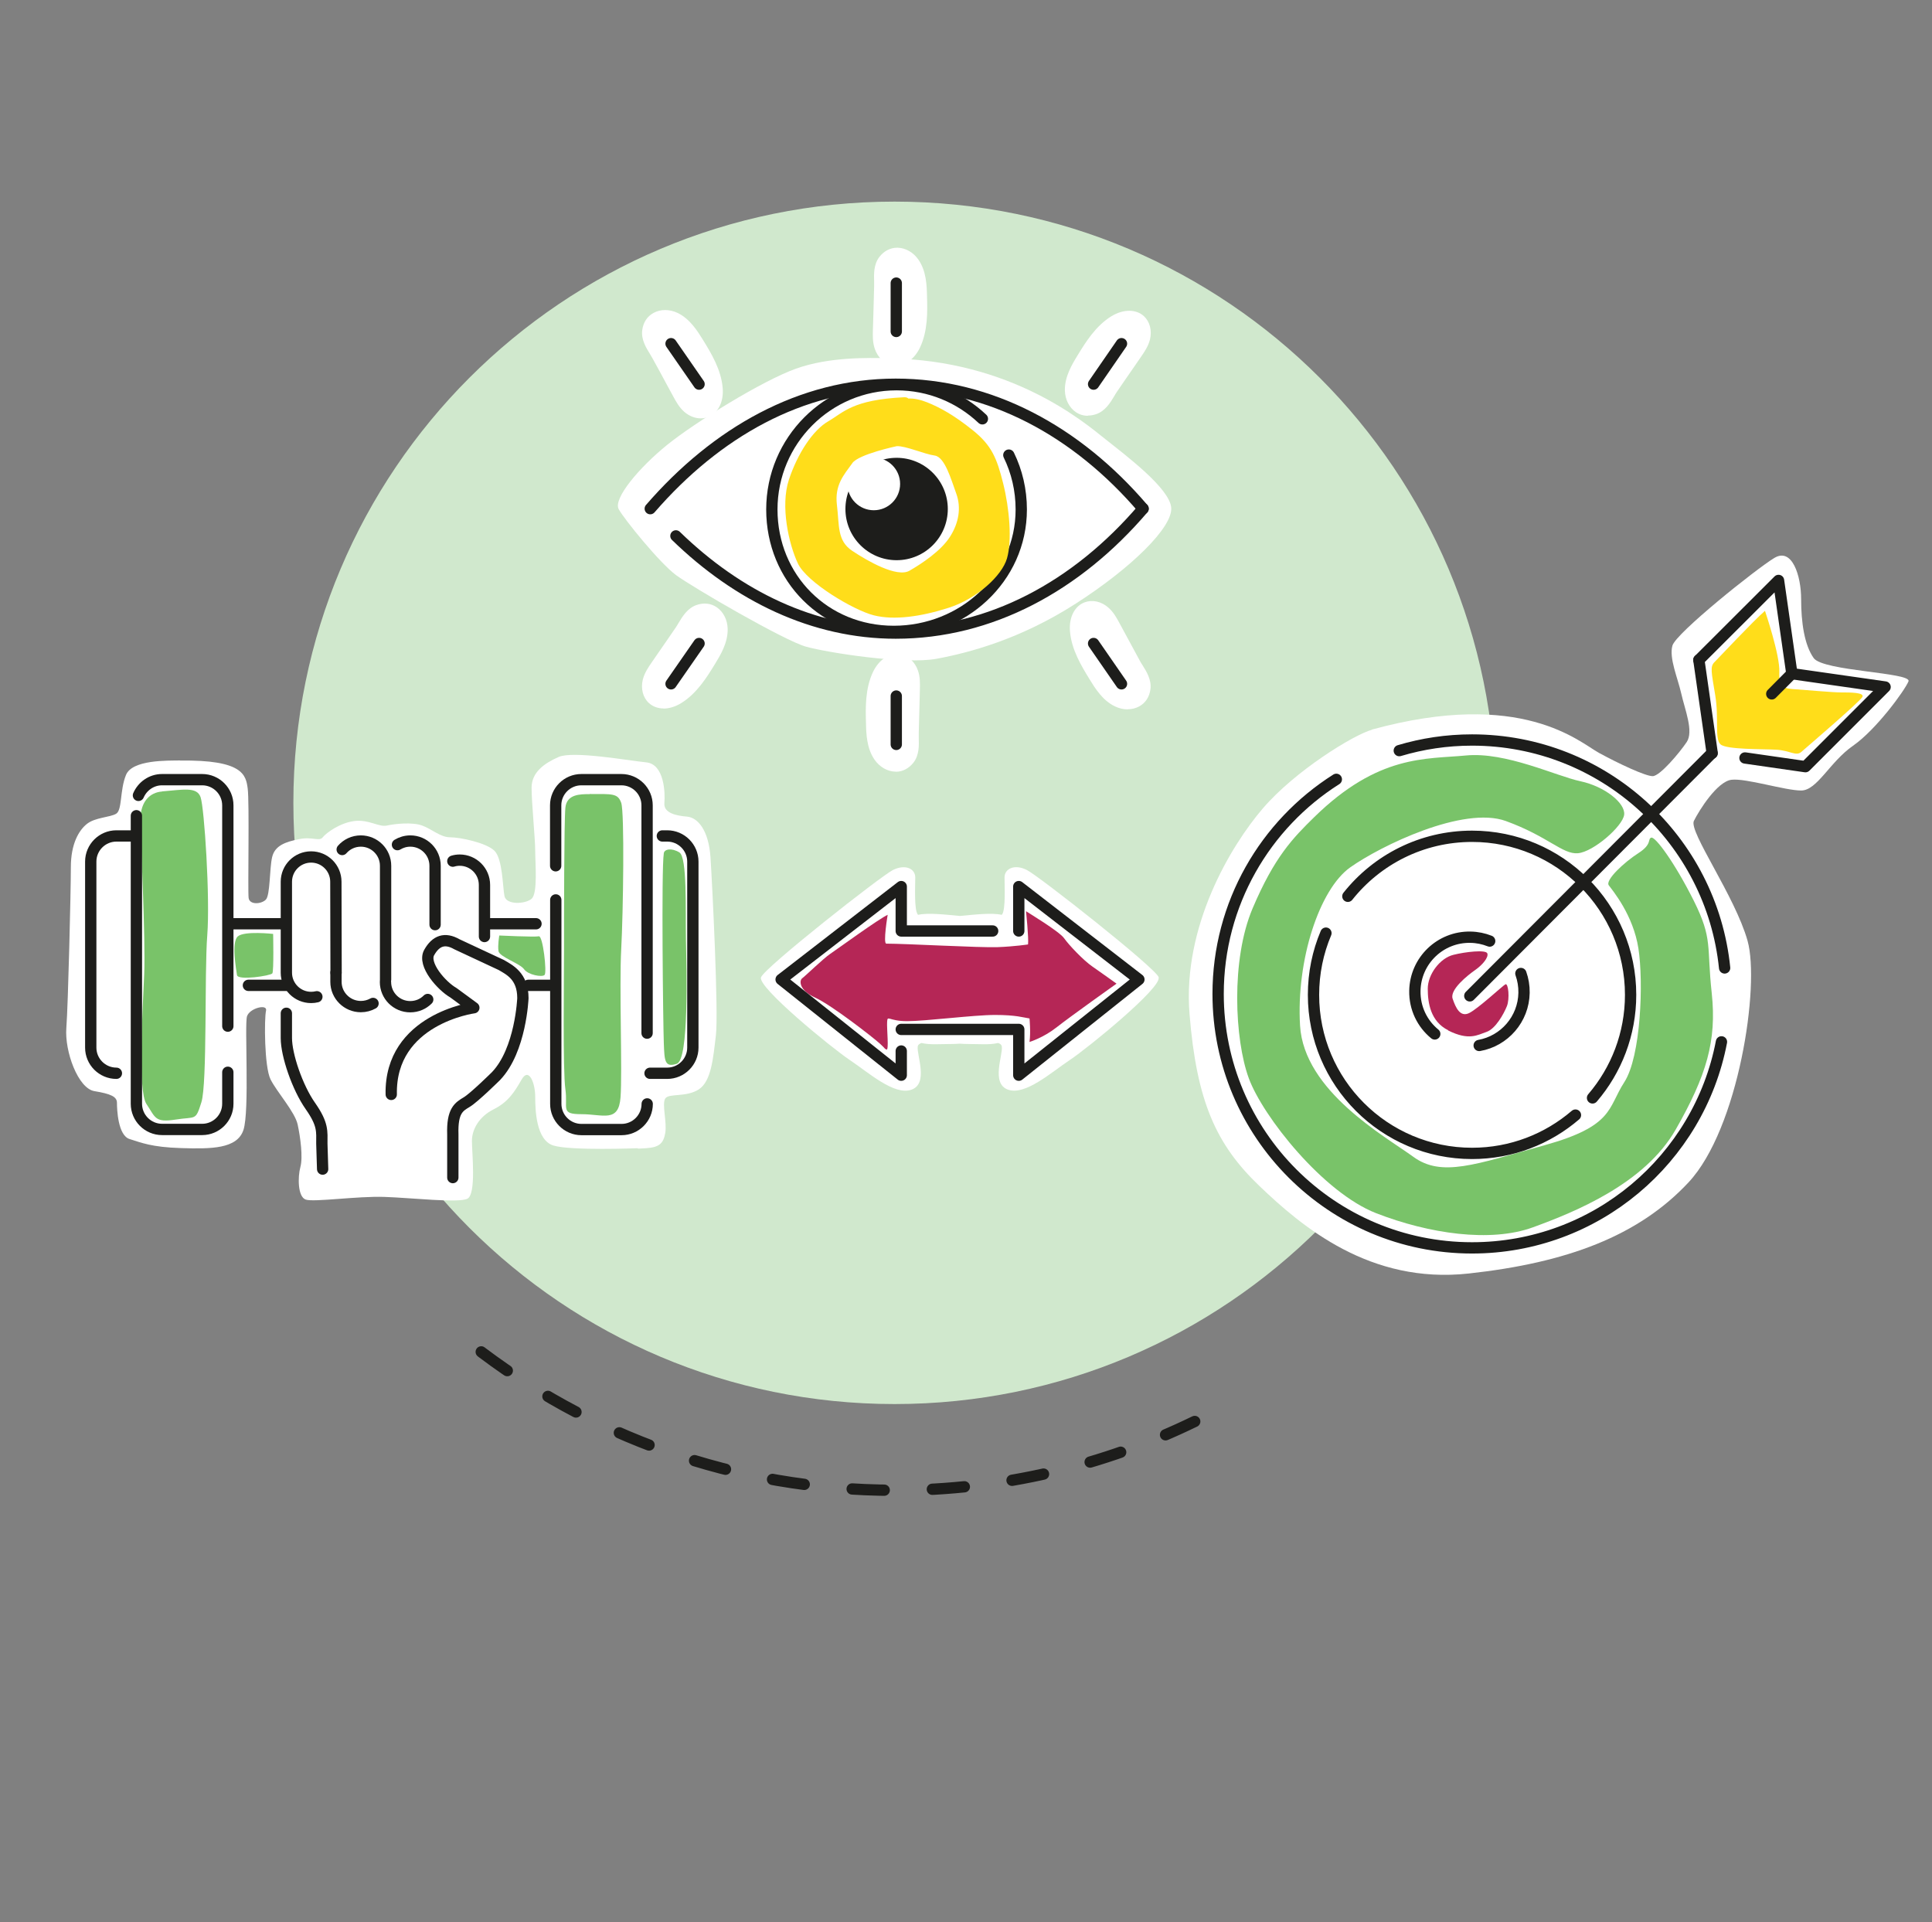 <?xml version="1.0" encoding="UTF-8"?>
<svg id="Layer_1" data-name="Layer 1" xmlns="http://www.w3.org/2000/svg" viewBox="0 0 170.96 170.08">
  <rect x="0" y="0" width="170.96" height="170.08" fill="#808080" stroke="none"/>
  <defs>
    <style>
      .cls-1 {
        fill: #ffdd1a;
      }

      .cls-2 {
        stroke-dasharray: 2.84 4.26;
      }

      .cls-2, .cls-3 {
        fill: none;
        stroke: #1d1d1b;
        stroke-linecap: round;
        stroke-linejoin: round;
      }

      .cls-4 {
        fill: #1d1d1b;
      }

      .cls-5 {
        fill: #d0e8cd;
      }

      .cls-6 {
        fill: #b52656;
      }

      .cls-7 {
        fill: #fff;
      }

      .cls-8 {
        fill: #79c369;
      }
    </style>
  </defs>
  <path class="cls-8" d="M9.35,75.43c-.55.39-.67,1.89-.72,3.42-.05,1.53.36,12.08.36,13.1s-.36,1.82.36,1.97,1.69.07,1.64-1.53c-.05-1.6-.41-14.99-.26-16.16s-1.08-1.02-1.38-.8Z"/>
  <g>
    <path class="cls-5" d="M132.36,71.04c0,29.38-23.82,53.2-53.2,53.2s-53.2-23.82-53.2-53.2,23.82-53.2,53.2-53.2,53.2,23.82,53.2,53.2"/>
    <path class="cls-2" d="M105.72,125.78c-8.02,3.9-17.03,6.09-26.55,6.09-14.13,0-27.13-4.82-37.45-12.91"/>
    <path class="cls-7" d="M15.95,67.29c-1.12.02-4.24-.08-4.8,1.28s-.32,3.12-.88,3.44-1.84.32-2.56.88-1.44,1.76-1.44,3.84-.24,12.15-.4,14.23c-.16,2.08,1.04,5.35,2.48,5.59s2,.48,2,1.04.08,2.88,1.12,3.2,1.92.72,4.56.8,4.95.08,5.51-1.6c.56-1.68.08-9.35.32-10.07s1.84-1.12,1.68-.48-.16,4.95.4,6.07,2.16,2.88,2.4,4,.48,2.88.24,3.76-.24,2.64.48,2.88,4.56-.32,6.95-.24,6.55.56,7.35.16.4-4.08.4-5.11.64-2.16,1.92-2.8,1.84-1.52,2.48-2.64,1.2.32,1.2,1.52.08,3.84,1.6,4.32,7.51.24,7.51.24c0,0-.4.08.72,0s1.52-.4,1.68-1.36-.32-2.56,0-3.04,1.84-.08,2.96-.8,1.28-2.8,1.52-4.8c.24-2-.32-13.35-.48-15.74s-1.12-3.52-2.08-3.6-2.08-.32-2-1.2,0-3.44-1.6-3.6-6.47-1.04-7.75-.48-2.4,1.36-2.4,2.72.32,4.48.32,5.59.24,3.76-.32,4.24-2.24.56-2.4-.24-.16-3.28-.88-4-3.04-1.2-3.92-1.2-1.6-.72-2.48-1.04-2.4-.16-3.12,0-1.6-.56-2.88-.4-2.48,1.04-2.8,1.44-.88-.08-2.08.16-2.16.56-2.4,1.6-.16,3.36-.56,3.76-1.44.48-1.52-.16.08-8.47-.08-9.67-.4-2.56-5.99-2.48Z"/>
    <path class="cls-8" d="M14.33,70.04c-1.05.08-1.9.87-1.9,2.47s.46,10.55.33,13.68-.59,10.33.2,11.5.72,1.67,2.56,1.38,1.77.15,2.3-1.53.26-11.43.52-14.77-.26-11.28-.59-12.23-1.57-.66-3.41-.51Z"/>
    <path class="cls-8" d="M52.17,70.27c-.84,0-2.02,0-2.14,1.2s-.12,9.98-.12,12.53-.12,10.69.12,12.39-.48,2.2,1.43,2.2,3.28.78,3.45-1.49-.12-9.77.06-13.1.3-12.11,0-12.96-.77-.78-2.8-.78Z"/>
    <path class="cls-8" d="M58.74,75.5c-.23,1.42-.06,15.28,0,16.81s.06,2.18,1.15,1.82.86-8.37.81-10.99.12-7.28-.58-7.71-1.33-.29-1.38.07Z"/>
    <path class="cls-7" d="M121.41,64.57c-1.64.45-6.81,3.64-9.66,6.96-2.85,3.32-7.12,10.45-6.49,18.2.63,7.76,2.37,11.56,6.17,15.2,3.8,3.64,9.81,8.71,18.52,7.76,8.71-.95,15.04-3.32,19.47-8.07,4.43-4.75,6.33-17.41,5.22-21.37-1.11-3.96-5.22-9.66-4.75-10.61.47-.95,2.06-3.48,3.32-3.64s4.75.95,6.17.95,2.53-2.53,4.59-3.96,4.59-4.91,4.91-5.7-7.56-.89-8.39-2.06-1.11-3.17-1.11-5.22-.79-4.59-2.37-3.64c-1.58.95-8.71,6.65-9.02,7.76s.47,2.85.79,4.27c.32,1.42,1.11,3.32.47,4.27s-2.37,3.01-3.01,3.01-3.01-1.11-4.75-2.06c-1.74-.95-6.81-5.7-20.1-2.06Z"/>
    <path class="cls-8" d="M116.3,72.3c-1.9,1.86-3.53,3.53-5.46,8.08-1.93,4.55-1.59,11.61-.34,15.02,1.25,3.41,6.6,10.13,11.27,11.95,4.67,1.82,10.13,2.62,13.88,1.25,3.76-1.37,9.9-3.87,12.63-8.65s3.64-7.85,3.19-12.06c-.46-4.21.11-4.78-1.59-8.19-1.71-3.41-3.41-5.69-3.76-5.58s.11.57-1.14,1.37c-1.25.8-2.96,2.39-2.62,2.85s2.16,2.62,2.62,5.58c.46,2.96.23,9.56-1.25,11.84-1.48,2.28-.91,3.87-7.06,5.58-6.15,1.71-9.1,2.85-11.61,1.02-2.5-1.82-9.67-5.8-10.02-11.61-.34-5.8,1.71-12.06,4.44-14,2.73-1.93,10.02-5.46,13.77-4.1,3.76,1.37,5.01,2.96,6.37,2.85,1.37-.11,3.98-2.39,4.1-3.41s-1.71-2.5-3.87-2.96c-2.16-.46-6.6-2.62-10.13-2.28-3.53.34-7.74-.11-13.43,5.46Z"/>
    <path class="cls-6" d="M128.14,91.16c-1.55-.78-1.8-2.4-1.8-3.67s1.08-2.71,2.27-3c1.07-.27,2.87-.47,3-.13s-.4,1-1.07,1.47-2.27,1.74-2,2.54.67,1.67,1.47,1.27,2.94-2.4,3.2-2.54.4,1.27.13,1.94c-.27.67-1,2-1.8,2.27s-1.54.8-3.4-.13Z"/>
    <path class="cls-1" d="M156.18,54.05c-1.07.93-4.07,4.14-4.47,4.54-.4.4-.27.87.07,2.94s-.07,3.87.47,4.34,3.74.4,4.94.47c1.2.07,1.74.6,2.2.2s5.21-4.47,5.41-4.87c.2-.4-1.07-.4-1.87-.4s-2.87-.2-3.94-.27-1.6-.07-1.54-1.54c.07-1.47-1.27-5.41-1.27-5.41Z"/>
    <path class="cls-7" d="M82.86,84.17c-.6,1.19.1,4.6.2,5.41s.2.61,2.25.41,5.77-.33,5.77-.33l-.26,3.87s7.95-5.8,8.26-6.62-.77-.64-2.1-1.97-4.92-4.39-5.64-4.39-.79,2.82-.79,2.82l-1.27.19s-5.31-.51-6.13-.1.1-.1-.31.72Z"/>
    <g>
      <path class="cls-7" d="M78.61,31.69c-1.82-.02-5.19-.13-8.17.93-2.98,1.06-8.95,4.76-11.41,6.75s-4.8,4.76-4.28,5.69c.52.93,3.63,4.76,5.06,5.82,1.43,1.06,9.6,5.82,11.54,6.35,1.95.53,8.69,1.59,11.54,1.06,2.85-.53,7.39-1.72,12.32-4.89,4.93-3.17,8.56-6.75,8.43-8.47s-4.02-4.63-5.84-6.08c-1.82-1.45-8.3-7.01-19.2-7.14Z"/>
      <g>
        <path class="cls-7" d="M79.27,32.34c-.1,0-.2,0-.3-.03-.7-.12-1.3-.67-1.56-1.44-.2-.58-.18-1.17-.17-1.64l.04-1.29c.02-.86.05-1.72.07-2.58,0-.13,0-.27,0-.42-.02-.68-.05-1.53.46-2.2.41-.53.97-.82,1.58-.82.01,0,.03,0,.05,0,.7.02,1.39.41,1.84,1.07.69,1,.73,2.28.75,3.22.04,1.36.08,3.06-.62,4.54-.47.99-1.28,1.59-2.12,1.59Z"/>
        <path class="cls-7" d="M96.26,36.79c-.39,0-.75-.11-1.07-.33-.58-.4-.94-1.11-.96-1.9-.03-1.22.63-2.31,1.12-3.11.71-1.16,1.6-2.61,3-3.47,1.05-.64,2.18-.64,2.88,0,.52.49.72,1.27.53,2.06-.15.59-.47,1.06-.75,1.47h0s-.73,1.06-.73,1.06c-.49.71-.98,1.41-1.46,2.12-.07.11-.15.23-.22.36-.35.59-.8,1.31-1.58,1.59-.25.09-.5.13-.74.13Z"/>
        <path class="cls-7" d="M62.01,37.02c-.5,0-1.02-.2-1.45-.57-.46-.4-.74-.92-.97-1.34l-.63-1.16c-.4-.75-.81-1.5-1.22-2.24-.06-.11-.14-.23-.21-.36-.36-.58-.81-1.31-.7-2.14.09-.68.44-1.22,1-1.52.62-.34,1.41-.34,2.13,0,1.1.53,1.77,1.62,2.26,2.41.71,1.16,1.6,2.61,1.73,4.25.1,1.23-.42,2.23-1.32,2.56-.2.07-.41.11-.62.11Z"/>
        <g>
          <path class="cls-7" d="M79.27,68.28s-.03,0-.05,0c-.7-.02-1.39-.41-1.84-1.07-.69-1-.73-2.28-.75-3.21-.04-1.36-.08-3.06.62-4.54.53-1.11,1.48-1.72,2.42-1.56.7.12,1.3.67,1.56,1.44.2.57.18,1.14.17,1.64l-.03,1.23c-.02.88-.05,1.76-.07,2.64,0,.13,0,.28,0,.42.02.68.05,1.53-.46,2.2-.41.53-.97.82-1.58.82Z"/>
          <g>
            <path class="cls-7" d="M58.3,59.13c-.26.38-.52.77-.64,1.21s-.04.97.3,1.28c.5.47,1.33.27,1.92-.09,1.21-.74,1.99-2,2.73-3.2.49-.79,1.03-1.7,1-2.67-.03-.93-.72-1.72-1.71-1.37-.66.24-1.04,1.1-1.41,1.65-.73,1.07-1.46,2.13-2.19,3.19Z"/>
            <path class="cls-7" d="M58.73,62.69c-.5,0-.96-.16-1.32-.49-.52-.48-.72-1.27-.53-2.06.15-.59.48-1.08.75-1.47l.73-1.06c.49-.71.98-1.41,1.46-2.12.07-.11.15-.23.22-.36.35-.58.79-1.31,1.58-1.59.65-.23,1.29-.16,1.81.2.58.4.94,1.11.96,1.9.03,1.22-.63,2.31-1.12,3.11-.71,1.16-1.6,2.61-3,3.47-.52.32-1.07.48-1.57.48Z"/>
          </g>
          <path class="cls-7" d="M99.78,62.77c-.37,0-.75-.09-1.11-.26-1.1-.52-1.77-1.61-2.26-2.41-.71-1.16-1.6-2.61-1.73-4.25-.1-1.23.42-2.24,1.32-2.56.67-.24,1.46-.07,2.07.47.46.4.73.9.97,1.34l.65,1.2c.4.73.79,1.47,1.19,2.2.06.12.14.24.22.36.36.58.81,1.3.7,2.13-.09.68-.44,1.22-1,1.52-.31.17-.66.25-1.02.25Z"/>
        </g>
      </g>
      <g>
        <g>
          <path class="cls-3" d="M59.81,47.42c5.48,5.33,12.19,8.6,19.45,8.6,8.37,0,16.03-4.15,21.89-11.01"/>
          <path class="cls-3" d="M101.15,45.01c-5.86-6.86-13.52-11.01-21.89-11.01s-15.88,4.27-21.72,11.01"/>
          <path class="cls-3" d="M89.27,40.27c.71,1.45,1.1,3.09,1.1,4.81,0,6.1-5.18,10.79-11.28,10.79s-10.79-4.7-10.79-10.79,4.94-11.04,11.04-11.04c2.94,0,5.61,1.15,7.59,3.02"/>
          <circle class="cls-4" cx="79.34" cy="45.04" r="4.53"/>
          <circle class="cls-7" cx="77.32" cy="42.82" r="2.33"/>
        </g>
        <g>
          <line class="cls-3" x1="59.38" y1="30.41" x2="61.86" y2="33.99"/>
          <line class="cls-3" x1="79.31" y1="25.05" x2="79.31" y2="29.33"/>
          <line class="cls-3" x1="99.24" y1="30.41" x2="96.77" y2="33.99"/>
        </g>
        <g>
          <line class="cls-3" x1="59.38" y1="60.51" x2="61.86" y2="56.94"/>
          <line class="cls-3" x1="79.31" y1="65.87" x2="79.31" y2="61.59"/>
          <line class="cls-3" x1="99.24" y1="60.51" x2="96.77" y2="56.94"/>
        </g>
      </g>
      <path class="cls-1" d="M75.41,41c-.74,1.03-1.57,1.91-1.35,3.7.22,1.8,0,3.14,1.35,4.04,1.35.9,3.96,2.4,5.07,1.76s2.79-1.76,3.58-3c.79-1.23,1.01-2.58.56-3.82-.45-1.23-1.01-3.25-1.91-3.37s-2.58-.87-3.36-.83-.03-2.44.08-3.45,1.49-.88,2.61-.43,2.36,1.12,4.04,2.47c1.68,1.35,2.13,2.47,2.69,4.71.56,2.24.79,5.05.34,6.62-.45,1.57-2.69,3.59-5.16,4.38-2.47.79-4.83,1.12-6.62.67s-5.95-2.92-6.73-4.6c-.79-1.68-1.57-5.05-.79-7.41.79-2.36,2.13-4.38,3.48-5.16s2.13-1.91,6.73-2.13c.9-.04.45,1.46.45,2.58s-1.12,1.75-1.12,1.75c0,0-3.37.71-3.93,1.5Z"/>
    </g>
    <path class="cls-7" d="M102.54,86.48c-.33-.87-10.59-8.95-11.68-9.5-1.09-.55-1.97-.11-1.97.66s.11,2.84-.22,3.28c0,.01-.02.02-.03.03-.89-.2-2.4-.02-3.7.1-1.3-.12-2.81-.3-3.7-.1,0-.01-.02-.02-.03-.03-.33-.44-.22-2.51-.22-3.28s-.87-1.2-1.97-.66c-1.09.55-11.36,8.63-11.68,9.5s6.22,6.22,7.86,7.32c1.64,1.09,3.93,3.17,5.46,2.62s.44-3.06.55-3.82c.02-.15.14-.24.33-.31.75.18,1.65.09,2.64.09.23,0,.48-.01.75-.03.27.02.53.03.75.03.99,0,1.89.09,2.64-.09.19.06.31.16.33.31.11.76-.98,3.28.55,3.82s3.82-1.53,5.46-2.62c1.64-1.09,8.19-6.44,7.86-7.32Z"/>
    <path class="cls-7" d="M87.05,84.17c.6,1.19-.1,4.6-.2,5.41s-.2.61-2.25.41c-2.04-.2-5.77-.33-5.77-.33l.26,3.87s-7.95-5.8-8.26-6.62.77-.64,2.1-1.97c1.33-1.33,4.92-4.39,5.64-4.39s.79,2.82.79,2.82l1.27.19s5.31-.51,6.13-.1-.1-.1.31.72Z"/>
    <g>
      <path class="cls-3" d="M139.41,98.67c-2.46,2.11-5.65,3.39-9.15,3.39-7.75,0-14.03-6.28-14.03-14.03,0-1.94.39-3.78,1.1-5.46M119.27,79.31c2.57-3.24,6.54-5.31,10.99-5.31,7.75,0,14.03,6.28,14.03,14.03,0,3.48-1.27,6.67-3.37,9.12M134.58,86.14c.19.53.29,1.11.28,1.71-.04,2.34-1.75,4.27-3.97,4.66M126.96,91.49c-1.1-.9-1.79-2.28-1.76-3.82.05-2.67,2.25-4.79,4.92-4.74.6.01,1.17.13,1.7.34M152.33,92.19c-1.98,10.38-11.11,18.23-22.07,18.23-12.41,0-22.47-10.06-22.47-22.47,0-7.99,4.17-15.01,10.46-18.99M123.82,66.42c2.04-.61,4.2-.94,6.44-.94,11.63,0,21.2,8.84,22.35,20.17"/>
      <g>
        <line class="cls-3" x1="130.06" y1="88.12" x2="151.49" y2="66.64"/>
        <line class="cls-3" x1="156.78" y1="61.4" x2="158.56" y2="59.61"/>
        <polyline class="cls-3" points="158.56 59.61 166.81 60.79 159.76 67.84 154.41 67.07"/>
        <line class="cls-3" x1="150.33" y1="58.4" x2="151.51" y2="66.65"/>
        <polyline class="cls-3" points="158.56 59.61 157.38 51.36 150.33 58.4"/>
      </g>
    </g>
    <path class="cls-8" d="M44.19,82.78s3.13.15,3.49.07.73,3.2.51,3.42-1.46,0-1.82-.51-2.18-1.09-2.26-1.6.07-1.38.07-1.38Z"/>
    <path class="cls-8" d="M24.17,82.64s.07,3.28-.07,3.49-3.06.66-3.13.15-.51-2.91.07-3.42,3.13-.22,3.13-.22Z"/>
    <g>
      <path class="cls-3" d="M20.16,94.88v2.79c0,1.25-1.02,2.27-2.27,2.27h-3.55c-1.25,0-2.27-1.02-2.27-2.27v-25.49"/>
      <path class="cls-3" d="M12.25,70.38c.35-.81,1.15-1.39,2.09-1.39h3.55c1.25,0,2.27,1.02,2.27,2.27v19.54"/>
      <path class="cls-3" d="M10.3,94.97c-1.25,0-2.27-1.02-2.27-2.27v-16.46c0-1.25,1.02-2.27,2.27-2.27h1.52"/>
      <path class="cls-3" d="M49.18,79.63v18.05c0,1.25,1.02,2.27,2.27,2.27h3.55c1.25,0,2.27-1.02,2.27-2.27"/>
      <path class="cls-3" d="M57.26,91.42v-20.16c0-1.25-1.02-2.27-2.27-2.27h-3.55c-1.25,0-2.27,1.02-2.27,2.27v5.35"/>
      <path class="cls-3" d="M57.52,94.97h1.52c1.25,0,2.27-1.02,2.27-2.27v-16.46c0-1.25-1.02-2.27-2.27-2.27h-.43"/>
      <path class="cls-3" d="M28.04,88.2c-.16.04-.34.06-.51.06-1.21,0-2.19-.98-2.19-2.19v-8.05c0-1.21.98-2.19,2.19-2.19s2.19.98,2.19,2.19l.02,8.06"/>
      <path class="cls-3" d="M30.28,75.17c.4-.46.99-.75,1.65-.75,1.21,0,2.19.98,2.19,2.19v10.07"/>
      <path class="cls-3" d="M33.01,88.79c-.32.18-.69.28-1.08.28-1.21,0-2.2-.98-2.2-2.19v-.82"/>
      <path class="cls-3" d="M35.17,74.74c.33-.2.72-.32,1.14-.32,1.21,0,2.19.98,2.19,2.19v5.21"/>
      <path class="cls-3" d="M37.85,88.44c-.4.4-.94.64-1.55.64-1.21,0-2.19-.98-2.19-2.19"/>
      <path class="cls-3" d="M40.07,76.2c.19-.06.4-.09.61-.09,1.21,0,2.19.98,2.19,2.19v4.57"/>
      <path class="cls-3" d="M40.07,104.2v-3.82c-.07-2.11.55-2.45,1.23-2.86s2.59-2.3,2.59-2.3c2.2-2.3,2.38-6.9,2.38-6.9,0-1.98-1.23-2.52-1.91-2.93l-3.94-1.84c-1.05-.6-1.85-.32-2.44.73-.6,1.05,1.1,2.97,2.15,3.57l1.8,1.32s-7.45.99-7.31,7.67"/>
      <path class="cls-3" d="M25.34,89.66v2.2c0,1.5.97,4.36,2.12,6s1.02,2.25,1.02,3.34l.07,2.25"/>
      <line class="cls-3" x1="49.06" y1="87.19" x2="46.74" y2="87.19"/>
      <line class="cls-3" x1="47.43" y1="81.74" x2="43.17" y2="81.74"/>
      <line class="cls-3" x1="21.98" y1="87.19" x2="25.61" y2="87.19"/>
      <line class="cls-3" x1="20.49" y1="81.74" x2="25.13" y2="81.74"/>
    </g>
    <path class="cls-6" d="M78.57,80.94c-.73.31-4.59,3.12-5.14,3.49s-2.2,1.96-2.45,2.14-.31,1.04,1.16,1.71c1.47.67,5.08,3.49,5.69,4.04s.37.43.61.55.02-1.82.06-2.45c.04-.63.12-.06,1.77-.06s5.88-.55,7.77-.55,2.51.23,3.06.31c0,0,.12,1.22,0,2.08,0,0,1.22-.37,2.39-1.29,1.16-.92,5.31-3.87,5.31-3.87,0,0-1.33-.96-2.13-1.51s-2.08-1.9-2.51-2.51c-.43-.61-3.18-2.26-3.37-2.39,0,0,.25,2.38.18,2.94,0,0-1.16.18-2.69.24s-8.12-.31-9.85-.31c-.31,0,.12-2.56.12-2.56Z"/>
    <g>
      <polyline class="cls-3" points="79.75 91.09 90.15 91.09 90.15 95.14 100.78 86.67 90.15 78.45 90.15 82.38"/>
      <polyline class="cls-3" points="87.84 82.38 79.75 82.38 79.75 78.45 69.12 86.67 79.75 95.14 79.75 93"/>
    </g>
  </g>
</svg>